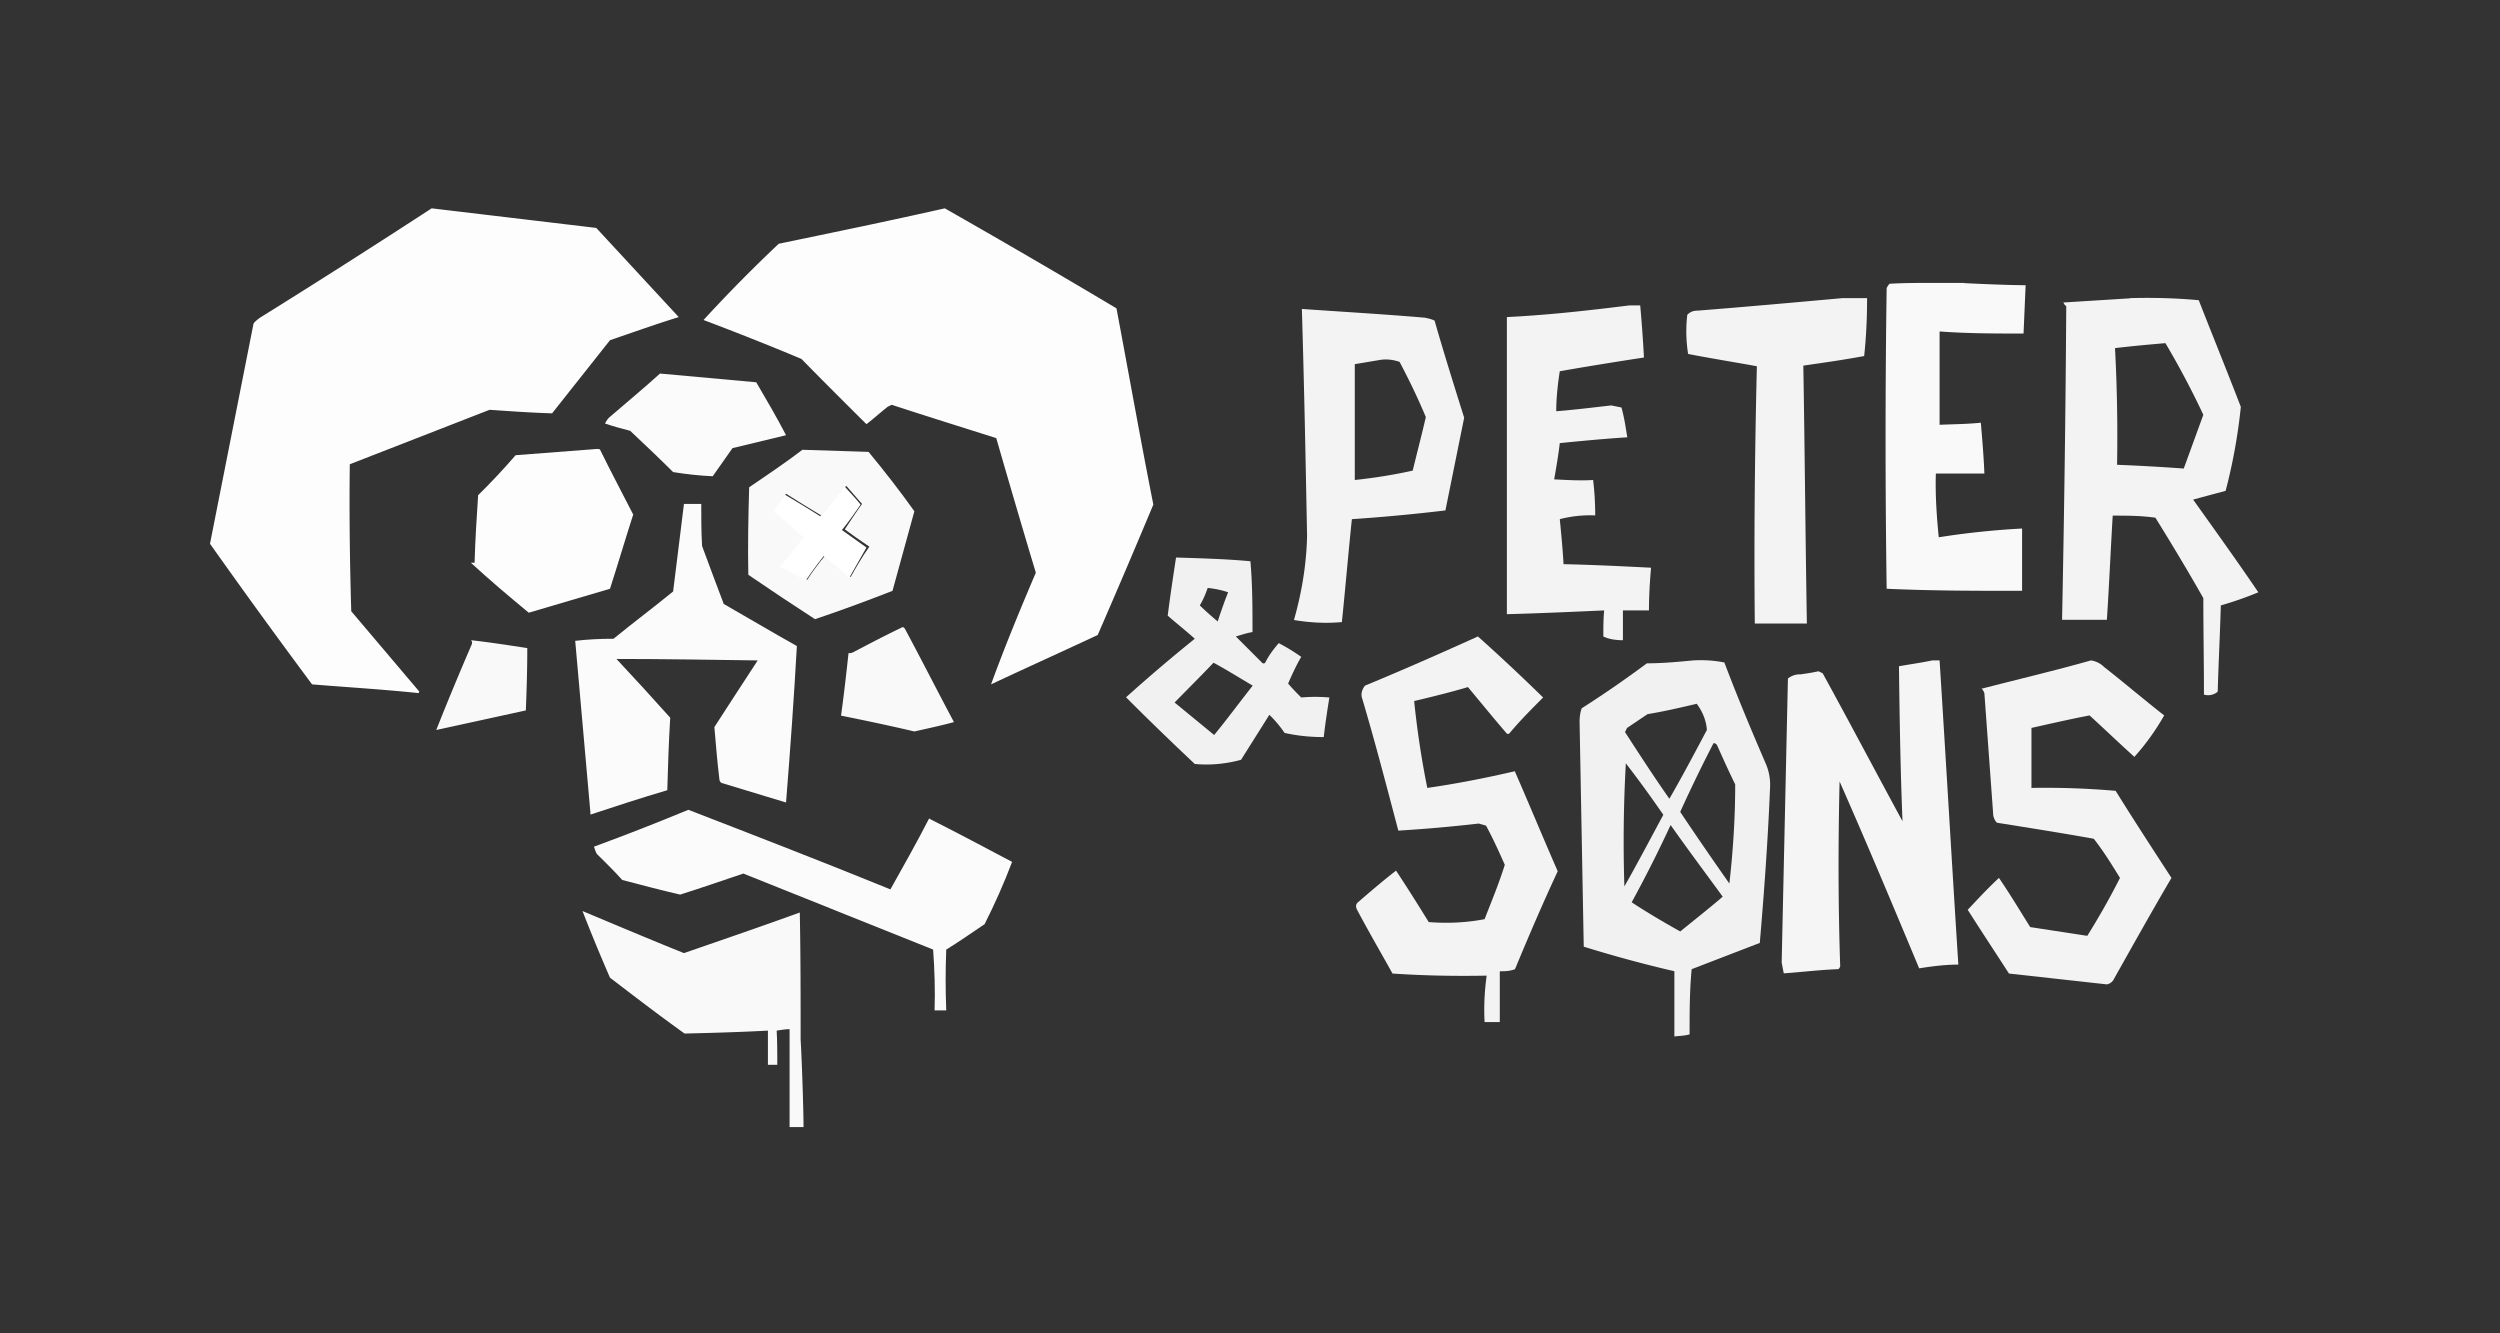 <svg width="120" height="64" fill="none" xmlns="http://www.w3.org/2000/svg"><rect width="100%" height="100%" fill="#333333" stroke="none"/><path d="M41.31 24.22c-.24-.3-.52-.59-.76-.86-.38.48-.77.97-1.18 1.42a69.422 69.422 0 0 0-1.7-1.04c-.18.24-.36.52-.53.8.49.41.97.83 1.43 1.25-.39.45-.77.94-1.15 1.4.41.2.83.44 1.25.69.28-.42.56-.8.87-1.19.42.32.83.66 1.22 1.05l.83-1.46-1.18-.84c.35-.42.62-.83.9-1.22z" fill="#fff"/><path opacity=".99" d="m16.8 22.28 6.7-2.61c1.02.07 1.99.14 3 .17l2.78-3.51c1.11-.38 2.2-.77 3.3-1.11l-3.96-4.28-7.9-.94a476.944 476.944 0 0 1-8.24 5.25c-.1.07-.24.18-.31.28L10.08 26.1c1.6 2.26 3.24 4.52 4.9 6.75 1.71.14 3.41.24 5.12.42 0-.04 0-.04.03-.07l-3.27-3.86c-.07-2.37-.1-4.73-.07-7.06h.01zm36.79-7.48c-2.75-1.64-5.5-3.24-8.24-4.8-2.65.6-5.32 1.15-7.97 1.7a71.578 71.578 0 0 0-3.61 3.66c1.56.59 3.13 1.21 4.7 1.87 1.03 1.05 2.08 2.1 3.12 3.13.35-.27.66-.55 1.01-.83l.2-.1c1.68.55 3.35 1.07 5.02 1.6.62 2.15 1.25 4.3 1.9 6.46-.76 1.78-1.49 3.55-2.15 5.36 1.7-.8 3.41-1.57 5.12-2.37.905-2.08 1.795-4.167 2.67-6.26-.62-3.13-1.18-6.3-1.77-9.42z" fill="#fff"/><path opacity=".98" d="M31.68 17.93c-.77.7-1.57 1.36-2.37 2.05-.13.1-.2.21-.27.35.41.14.8.24 1.21.35.7.66 1.4 1.32 2.06 1.98.62.1 1.25.17 1.9.2l.95-1.35 2.57-.62c-.45-.87-.94-1.7-1.43-2.54l-4.62-.42z" fill="#fff"/><path opacity=".99" d="M30.4 24.71c-.53-1.04-1.09-2.09-1.6-3.13-.04-.03-.08-.03-.15-.03l-3.9.3c-.58.67-1.17 1.3-1.8 1.92-.07 1.08-.14 2.16-.17 3.24h-.18c.9.83 1.85 1.63 2.78 2.4l3.9-1.15c.38-1.18.73-2.37 1.11-3.55h.01z" fill="#fff"/><path opacity=".97" d="M38.53 21.58c-.83.63-1.7 1.22-2.57 1.81-.04 1.4-.07 2.82-.04 4.2 1.08.74 2.12 1.43 3.2 2.13 1.25-.42 2.47-.87 3.72-1.36l1.05-3.82c-.7-.98-1.43-1.92-2.2-2.85l-3.16-.1v-.01zm2.3 6.12c-.39-.38-.8-.73-1.22-1.04-.31.38-.6.76-.87 1.18-.42-.24-.84-.49-1.25-.7l1.14-1.39-1.42-1.25c.17-.28.31-.55.52-.8.56.35 1.11.7 1.7 1.05.42-.46.8-.94 1.19-1.43l.76.87c-.28.38-.55.8-.83 1.22.38.28.76.55 1.18.83-.35.49-.63.98-.9 1.46z" fill="#fff"/><path opacity=".98" d="M28.34 39.1c1.22-.4 2.43-.8 3.69-1.17.03-1.15.07-2.3.14-3.48-.85-.95-1.71-1.89-2.58-2.82 2.26 0 4.52.04 6.78.07-.7 1.08-1.39 2.12-2.08 3.2.07.84.14 1.67.24 2.5 0 .07.04.14.1.18l3.1.94c.2-2.5.38-5.01.52-7.51-1.18-.66-2.36-1.36-3.51-2.02-.35-.94-.7-1.84-1.04-2.78-.04-.66-.04-1.36-.04-2.02h-.83l-.52 4.2c-.94.77-1.92 1.5-2.86 2.27-.62 0-1.25.03-1.84.1l.73 8.25v.1-.01z" fill="#fff"/><path opacity=".97" d="M43.33 30.1c-.8.38-1.6.8-2.4 1.22-.07.03-.14.03-.2.03-.11 1.01-.22 1.99-.36 3 1.19.24 2.33.48 3.52.76.62-.14 1.28-.28 1.9-.45-.8-1.5-1.56-3-2.36-4.49-.03-.03-.07-.07-.1-.07zm-20.69.84a145.339 145.339 0 0 0-1.7 4.1l4.3-.94c.04-.97.07-1.98.07-2.99-.9-.14-1.8-.28-2.7-.38.06.07.06.14.03.2v.01z" fill="#fff"/><path opacity=".98" d="M44.58 39.32c-.59 1.15-1.22 2.26-1.84 3.37-3.24-1.32-6.47-2.57-9.7-3.82-1.5.62-3 1.21-4.53 1.77.04.1.07.24.14.35.42.41.84.83 1.22 1.25.94.24 1.84.49 2.78.7 1.01-.32 2.02-.67 3.03-1.01l9.11 3.65c.07.97.1 1.95.07 2.92h.56c-.04-.97-.04-1.95 0-2.92.62-.38 1.21-.8 1.84-1.22.49-.97.94-1.98 1.32-2.99-1.32-.7-2.64-1.4-3.93-2.05 0-.04-.03-.04-.07 0z" fill="#fff"/><path opacity=".97" d="M38.43 49.89c0-2.02 0-4.07-.04-6.09-1.84.67-3.69 1.3-5.56 1.95-1.64-.66-3.27-1.35-4.87-2.02a87.761 87.761 0 0 0 1.32 3.2c1.18.9 2.36 1.81 3.58 2.68 1.32-.03 2.68-.07 4-.14v1.64h.45c0-.56 0-1.08-.03-1.64.2-.03.42-.07.62-.07v4.7h.67c0-.7-.07-3-.14-4.21zm55.85-36.31h-1.5c-.7 0-1.39 0-2.08.04-.07.07-.1.14-.14.2-.07 4.8-.07 9.64 0 14.44 2.16.1 4.31.1 6.5.1v-2.99c-1.34.07-2.675.21-4 .42-.1-1-.17-2.02-.14-3.06h2.33c-.03-.8-.1-1.6-.17-2.44-.66.07-1.32.07-1.98.1v-4.48c1.35.1 2.68.1 4.03.1l.1-2.32c-1 0-2.95-.1-2.95-.1v-.01z" fill="#fff"/><path opacity=".94" fill-rule="evenodd" clip-rule="evenodd" d="M88.44 14.31h1.18c0 .94-.04 1.85-.14 2.78-.97.18-1.95.32-2.92.46.07 4.14.1 8.24.17 12.38h-2.5c-.04-4.1 0-8.24.1-12.35-1.1-.2-2.22-.38-3.3-.59a6.797 6.797 0 0 1-.04-1.88c.14-.14.28-.2.5-.2 2.29-.18 4.62-.39 6.95-.6zm13.8 0c1.12-.03 2.23 0 3.3.1.67 1.71 1.36 3.41 2.02 5.12a26.488 26.488 0 0 1-.73 4.03l-1.56.42c1.04 1.46 2.12 2.96 3.13 4.45-.6.25-1.18.45-1.8.63-.04 1.39-.11 2.75-.15 4.14a.7.7 0 0 1-.66.14c0-1.53-.03-3.06-.03-4.63-.73-1.29-1.5-2.57-2.3-3.86-.7-.1-1.35-.1-2.05-.1-.1 1.67-.17 3.33-.28 5h-2.15c.1-5 .17-10.05.2-15.06-.07-.03-.1-.1-.14-.17l3.2-.2v-.01zm1.7 2.16a40.592 40.592 0 0 1 1.82 3.44l-.94 2.58a93.935 93.935 0 0 0-3.2-.18c.03-1.88 0-3.75-.1-5.6.83-.1 1.63-.17 2.43-.24h-.01zm-25.73-1.81h.52c.075.832.135 1.666.18 2.5-1.36.21-2.68.42-4.04.66-.1.63-.17 1.3-.17 1.92.87-.07 1.77-.18 2.64-.28l.49.1c.14.5.2.94.28 1.43-1.08.07-2.16.17-3.24.28-.07.59-.17 1.18-.27 1.74.62.03 1.25.07 1.87.03a14 14 0 0 1 .1 1.7 5.723 5.723 0 0 0-1.7.18c.07.73.14 1.43.18 2.16 1.39.03 2.81.1 4.2.17-.06.7-.1 1.36-.1 2.05H77.9v1.43c-.31 0-.66-.04-.94-.18 0-.41 0-.83.04-1.25-1.57.07-3.1.14-4.67.18V15.22c2.02-.1 3.94-.32 5.88-.56zm-15.71.17c1.98.14 3.92.25 5.9.42.18.04.32.07.46.14.45 1.57.94 3.13 1.42 4.66l-.9 4.45c-1.5.18-3 .32-4.49.42-.17 1.63-.31 3.3-.48 4.94-.77.07-1.53.03-2.3-.1.38-1.33.6-2.68.63-4.04-.07-3.65-.14-7.27-.25-10.89h.01zm3.78 2.44c.32-.04.6 0 .9.1.46.87.88 1.74 1.26 2.65-.2.87-.42 1.7-.63 2.57-.9.2-1.84.35-2.78.45v-5.56l1.25-.21z" fill="#fff"/><path opacity=".93" fill-rule="evenodd" clip-rule="evenodd" d="M56.44 26.76c1.22.04 2.4.07 3.58.18.1 1.14.1 2.26.1 3.4-.27.04-.55.14-.8.21l1.26 1.26c.07.07.14.03.17-.04.18-.35.39-.62.63-.9.38.2.73.41 1.08.66-.25.42-.45.87-.63 1.28.21.25.42.46.63.67.45-.04.9-.04 1.35 0-.1.62-.2 1.28-.27 1.9-.63 0-1.26-.06-1.88-.2a5.696 5.696 0 0 0-.73-.87l-1.36 2.16c-.73.2-1.5.27-2.22.2a143.725 143.725 0 0 1-3.3-3.2 80.266 80.266 0 0 1 3.3-2.81c-.42-.38-.87-.73-1.3-1.11.11-.87.25-1.81.4-2.79h-.01zm1.53 1.46c.35.04.66.1.98.21-.18.45-.35.94-.5 1.4-.3-.25-.58-.5-.86-.77.17-.28.28-.56.38-.84zm.28 3.59c.63.34 1.25.73 1.88 1.1-.63.8-1.22 1.6-1.85 2.37l-1.9-1.56c.62-.63 1.24-1.25 1.87-1.91z" fill="#fff"/><path opacity=".94" fill-rule="evenodd" clip-rule="evenodd" d="M70.94 30.55a94.664 94.664 0 0 1 3.13 2.93c-.55.55-1.1 1.1-1.6 1.7-.07.07-.1.07-.17 0-.63-.73-1.22-1.46-1.84-2.2-.84.25-1.7.46-2.58.67.14 1.39.35 2.78.63 4.17 1.4-.2 2.82-.48 4.2-.8.7 1.6 1.36 3.2 2.06 4.8-.73 1.57-1.4 3.13-2.05 4.7-.25.1-.49.1-.73.1v2.44h-.73c-.04-.77 0-1.5.1-2.23-1.53.03-3.02 0-4.52-.1-.56-1.01-1.15-2.02-1.7-3.06-.07-.14-.07-.25.03-.35.6-.52 1.22-1.05 1.84-1.53.53.8 1.05 1.63 1.57 2.47.9.07 1.8.03 2.68-.14.34-.87.7-1.74.97-2.61-.28-.63-.56-1.25-.9-1.88l-.35-.1a71.66 71.66 0 0 1-3.86.34c-.56-2.12-1.11-4.24-1.74-6.36-.07-.2 0-.42.14-.6 1.84-.76 3.65-1.56 5.42-2.36z" fill="#fff"/><path opacity=".93" fill-rule="evenodd" clip-rule="evenodd" d="M81.27 31.7c.49-.03 1.01 0 1.5.1.62 1.64 1.29 3.24 1.98 4.84.17.38.24.8.21 1.22-.1 2.47-.28 4.94-.49 7.4l-3.27 1.26c-.1 1.04-.1 2.08-.1 3.13-.24.07-.49.07-.73.1v-3.13a61.59 61.59 0 0 1-4.35-1.18l-.2-10.78c0-.25.03-.45.1-.66a54.023 54.023 0 0 0 3.13-2.16c.73 0 1.5-.07 2.22-.14zm.18 2.09c.28.38.45.8.48 1.25-.59 1.11-1.18 2.23-1.8 3.3-.73-1.04-1.43-2.12-2.13-3.2l.1-.2.98-.66c.84-.14 1.6-.32 2.37-.5v.01zm.8 1.88a.2.2 0 0 1 .17.1c.28.63.56 1.25.87 1.88 0 1.6-.1 3.16-.28 4.76-.8-1.14-1.6-2.3-2.36-3.44a73.235 73.235 0 0 1 1.6-3.3zm-4.21.97c.62.8 1.22 1.63 1.8 2.47-.62 1.15-1.24 2.33-1.87 3.44-.063-1.97-.04-3.942.07-5.91zm2.15 2.96c.8 1.14 1.67 2.3 2.5 3.44-.65.56-1.35 1.11-2.04 1.67-.8-.45-1.57-.9-2.33-1.4a61.841 61.841 0 0 0 1.87-3.71z" fill="#fff"/><path opacity=".95" fill-rule="evenodd" clip-rule="evenodd" d="M92.75 31.7h.35c.31 4.87.59 9.74.9 14.6-.62 0-1.25.08-1.88.18-1.25-2.99-2.5-5.98-3.82-8.97-.07 2.96-.07 5.91.03 8.87-.03.07-.03.1-.1.14-.87.03-1.74.14-2.61.2l-.1-.52.3-13.63a.9.9 0 0 1 .6-.2c.28-.04.56-.08.87-.15l.2.1c1.3 2.37 2.55 4.74 3.83 7.1-.1-2.47-.14-4.97-.17-7.44.56-.1 1.08-.17 1.6-.28z" fill="#fff"/><path opacity=".94" fill-rule="evenodd" clip-rule="evenodd" d="M100.37 31.7c.24.04.45.14.62.31.98.77 1.92 1.57 2.89 2.33-.42.74-.9 1.4-1.43 1.99-.73-.66-1.42-1.32-2.15-1.99-.94.18-1.85.39-2.79.6v2.88a39.103 39.103 0 0 1 4.04.14c.87 1.4 1.77 2.78 2.68 4.18-.94 1.6-1.85 3.23-2.75 4.83a.478.478 0 0 1-.35.28l-4.7-.52c-.65-1.01-1.32-2.02-1.98-3.06.5-.53.98-1.05 1.5-1.53.52.76 1 1.56 1.5 2.36l2.74.42c.56-.9 1.08-1.81 1.57-2.78-.39-.63-.8-1.3-1.26-1.88-1.56-.28-3.09-.52-4.65-.77a.66.66 0 0 1-.18-.45l-.42-5.77c-.03-.07-.07-.18-.14-.21 1.74-.45 3.52-.87 5.26-1.36z" fill="#fff"/></svg>